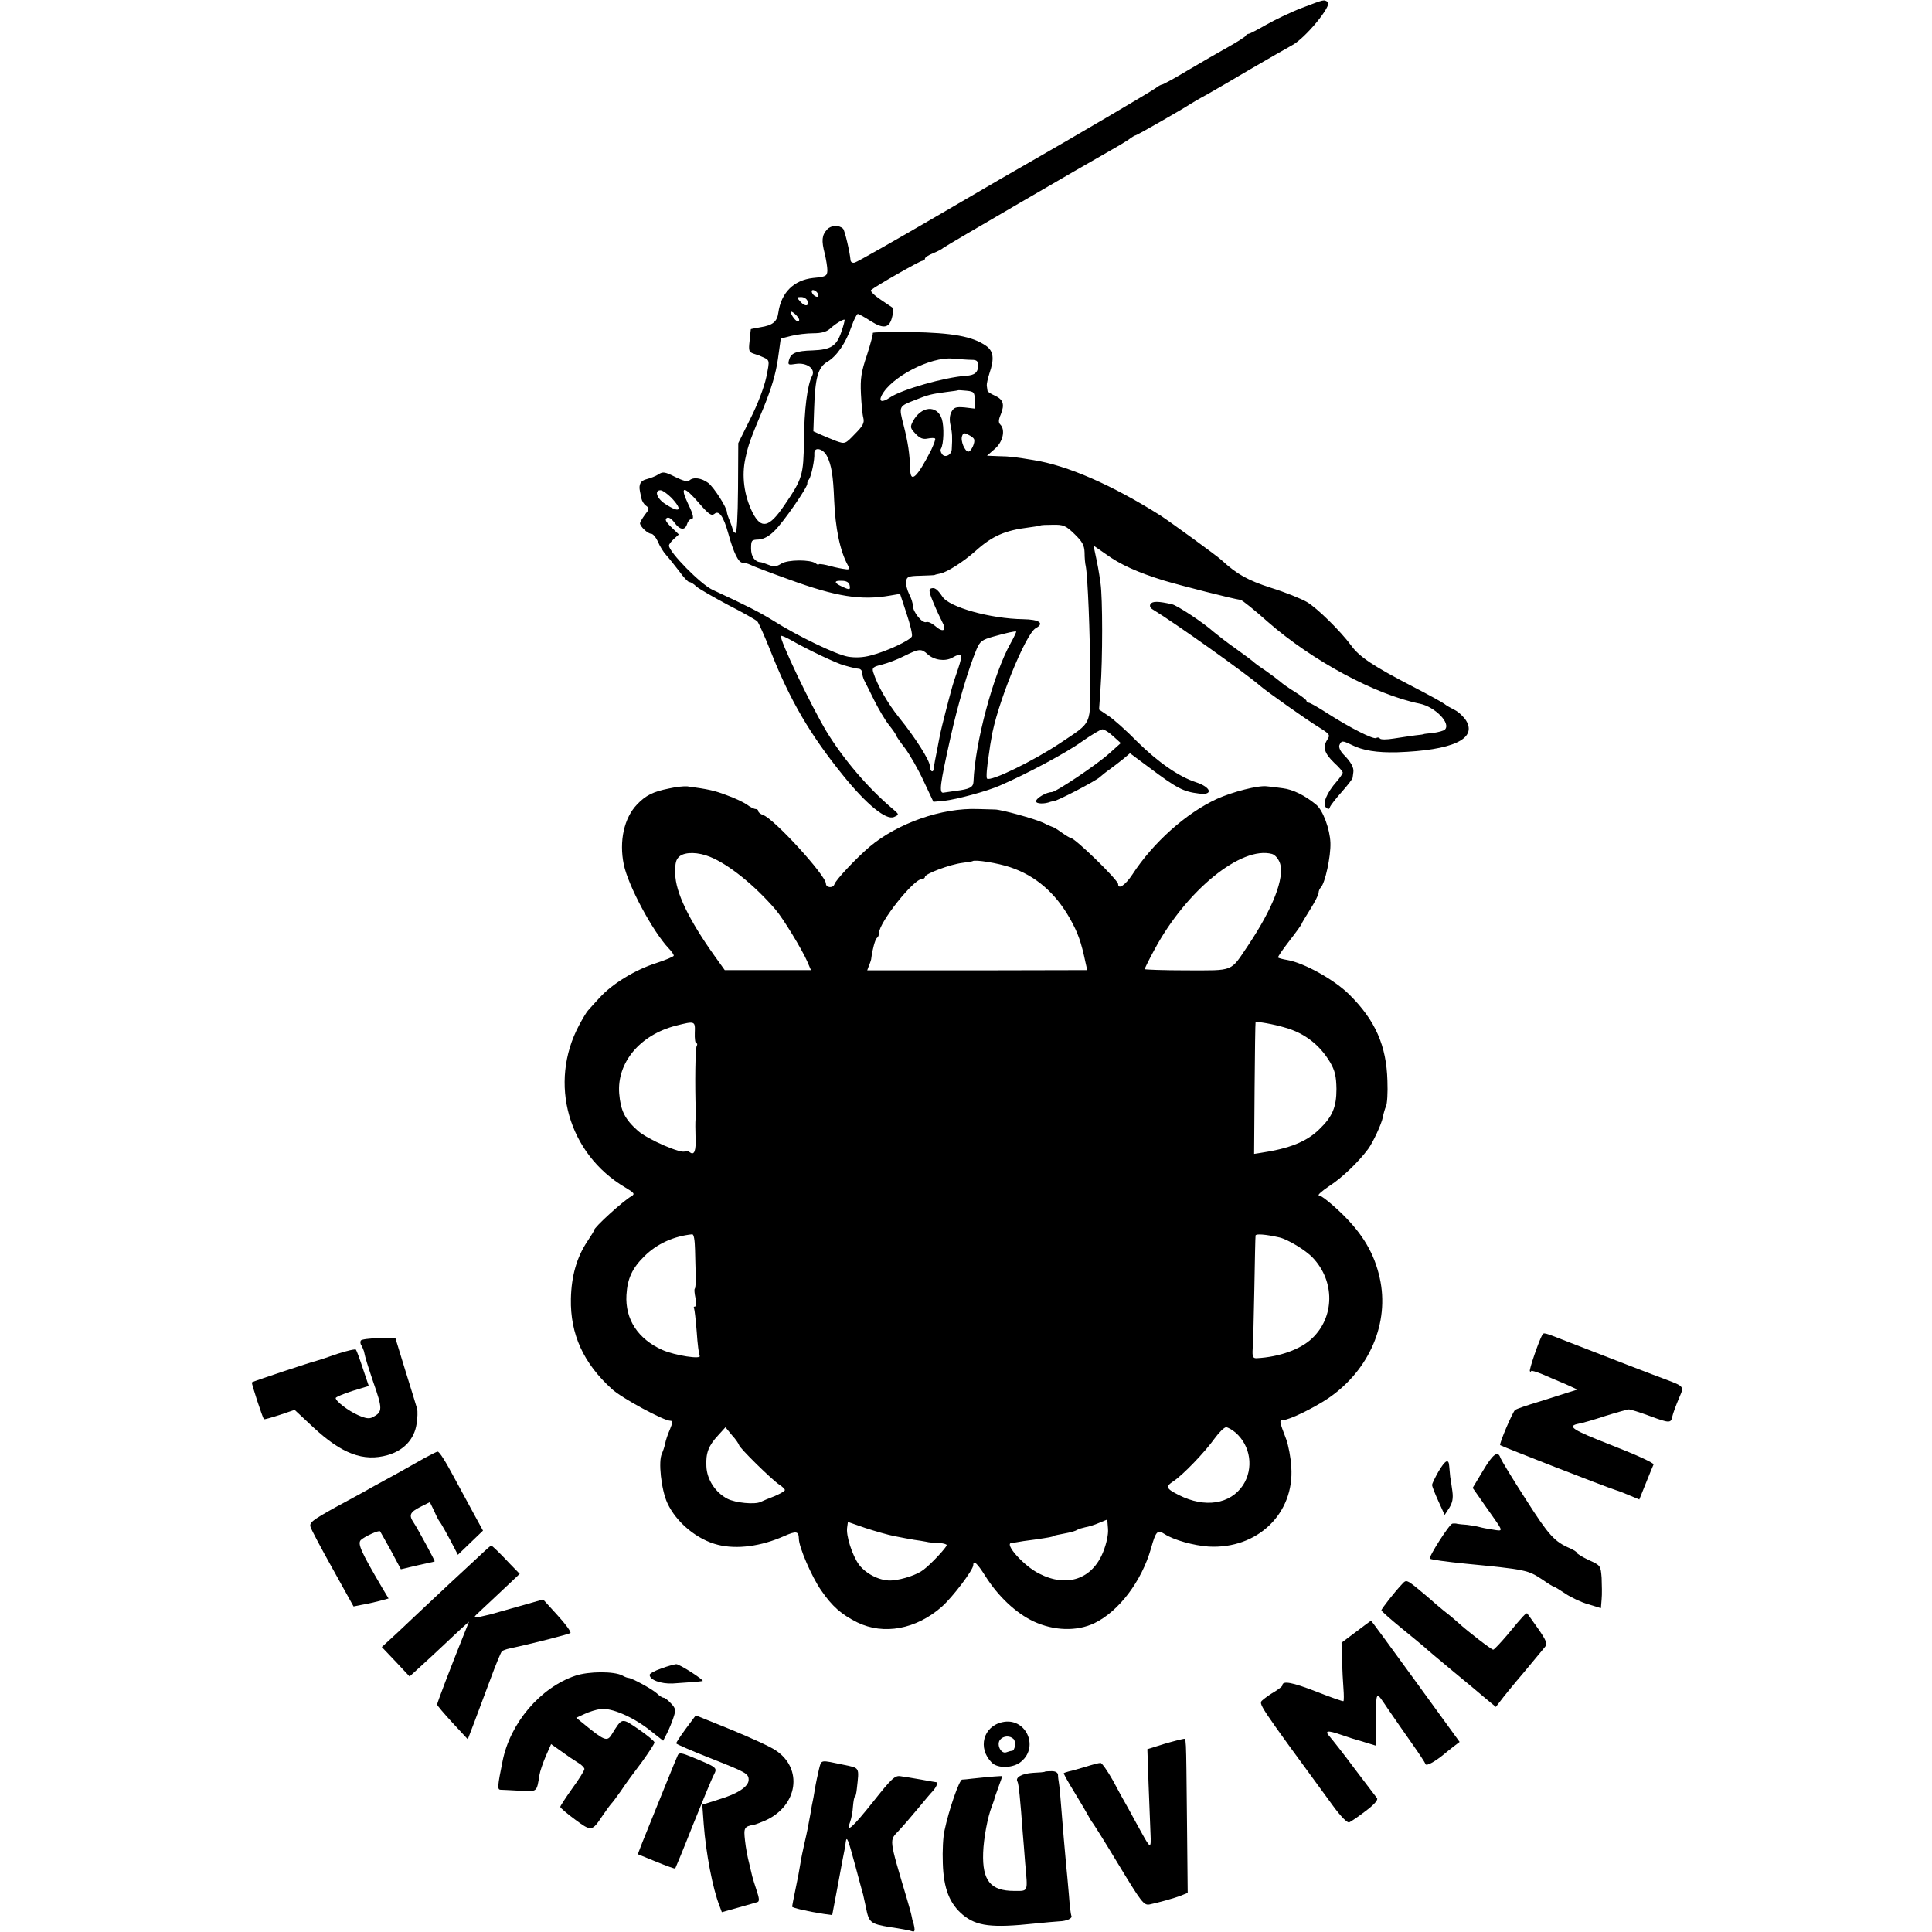 <?xml version="1.0" standalone="no"?>
<!DOCTYPE svg PUBLIC "-//W3C//DTD SVG 20010904//EN"
 "http://www.w3.org/TR/2001/REC-SVG-20010904/DTD/svg10.dtd">
<svg version="1.0" xmlns="http://www.w3.org/2000/svg"
 width="800pt" height="800pt" viewBox="0 0 800 800"
 preserveAspectRatio="xMidYMid meet">
<g transform="translate(0,800) scale(0.1,-0.1)"
fill="#000000" stroke="none">
<path d="M5390 7967 c-47 -18 -113 -50 -148 -70 -35 -20 -67 -37 -72 -37 -4 0
-10 -4 -12 -8 -1 -4 -34 -25 -73 -47 -38 -21 -114 -65 -168 -97 -53 -32 -101
-58 -105 -58 -4 0 -17 -7 -27 -15 -17 -13 -359 -214 -510 -300 -22 -12 -193
-111 -379 -220 -187 -109 -347 -200 -356 -202 -9 -3 -17 1 -18 9 -3 35 -24
124 -31 131 -16 16 -50 15 -66 -3 -22 -24 -24 -46 -10 -100 6 -25 11 -56 11
-70 -1 -23 -6 -26 -59 -31 -80 -9 -132 -60 -144 -143 -5 -38 -23 -53 -74 -61
-21 -4 -39 -7 -40 -8 0 -1 -3 -23 -5 -48 -5 -42 -3 -47 18 -54 12 -4 25 -8 28
-10 39 -17 38 -12 23 -87 -9 -42 -36 -113 -66 -172 l-50 -101 -1 -187 c-1
-121 -5 -187 -11 -185 -5 2 -10 8 -11 13 0 5 -6 22 -12 37 -7 16 -12 32 -12
36 0 19 -53 102 -77 121 -28 21 -63 26 -79 10 -6 -6 -26 -1 -58 15 -42 21 -51
23 -69 11 -12 -8 -34 -16 -49 -20 -26 -6 -34 -22 -28 -51 1 -5 4 -18 6 -29 2
-10 10 -24 19 -30 15 -11 14 -14 -5 -38 -11 -15 -20 -31 -20 -35 2 -15 33 -43
46 -43 8 0 20 -15 28 -32 7 -18 23 -44 35 -57 12 -13 36 -44 54 -67 17 -24 36
-44 41 -44 6 0 19 -8 30 -19 12 -10 71 -44 131 -76 61 -31 115 -62 121 -68 6
-7 30 -61 54 -121 81 -206 165 -349 302 -518 96 -119 178 -186 210 -171 22 10
22 10 -6 34 -102 86 -204 206 -273 319 -63 104 -199 388 -189 397 2 2 21 -6
42 -18 68 -39 188 -96 219 -104 17 -5 33 -9 38 -10 4 -2 14 -3 22 -4 8 0 15
-8 15 -16 0 -8 4 -23 9 -33 5 -9 23 -46 41 -82 18 -36 45 -82 61 -102 16 -20
29 -39 29 -42 0 -3 17 -28 38 -55 20 -27 55 -88 77 -136 l40 -85 45 4 c52 6
178 40 230 63 109 47 274 135 338 181 40 28 79 52 87 52 8 0 28 -13 45 -29
l31 -28 -48 -43 c-52 -47 -221 -160 -238 -160 -22 0 -65 -25 -65 -38 0 -11 35
-12 60 -2 3 1 8 2 11 2 11 -2 178 85 193 100 8 7 26 22 42 33 15 11 40 30 56
43 l27 23 78 -58 c116 -87 142 -101 208 -109 60 -8 51 26 -13 47 -71 23 -158
84 -242 167 -46 47 -101 96 -122 109 l-37 25 6 87 c9 120 9 376 0 436 -7 51
-12 77 -23 128 l-6 28 49 -34 c61 -45 136 -78 243 -111 74 -22 282 -75 317
-80 7 -1 58 -42 114 -92 183 -160 445 -301 629 -338 62 -13 129 -81 103 -107
-5 -5 -27 -11 -49 -14 -21 -2 -39 -4 -39 -5 0 -1 -16 -3 -35 -5 -19 -3 -59 -8
-88 -13 -30 -5 -55 -5 -58 0 -3 4 -10 6 -15 2 -12 -7 -108 42 -202 102 -37 24
-72 44 -77 44 -6 0 -10 3 -10 8 0 4 -21 20 -48 37 -26 16 -53 35 -60 42 -8 7
-35 27 -60 45 -26 17 -49 34 -52 38 -3 3 -34 26 -70 52 -36 25 -78 58 -95 72
-41 37 -150 109 -172 114 -57 13 -81 13 -89 1 -5 -8 -1 -17 10 -23 89 -54 387
-266 443 -315 26 -23 193 -141 242 -171 48 -30 50 -33 37 -53 -20 -31 -12 -56
28 -95 20 -18 36 -37 36 -41 0 -4 -11 -21 -25 -37 -41 -46 -60 -93 -45 -107
10 -9 14 -9 17 1 3 8 25 36 49 63 24 27 45 54 45 59 1 6 2 16 3 23 3 18 -11
43 -39 71 -15 15 -22 31 -19 40 8 20 13 20 50 2 47 -24 106 -33 190 -31 228 8
331 55 285 131 -10 16 -31 36 -47 44 -16 8 -36 19 -44 26 -8 6 -66 38 -128 70
-166 86 -223 124 -257 171 -44 60 -142 156 -183 180 -24 14 -91 41 -149 59
-96 31 -141 56 -204 114 -20 19 -212 158 -253 185 -201 127 -387 208 -527 230
-79 13 -93 15 -143 16 l-49 2 32 28 c34 29 45 79 23 101 -8 8 -8 19 2 42 17
42 10 62 -25 78 -16 7 -30 16 -30 20 -1 5 -2 14 -3 21 -1 6 4 29 11 51 21 61
17 92 -14 114 -56 39 -139 54 -310 57 -90 1 -161 0 -159 -4 2 -3 -9 -44 -24
-91 -24 -70 -28 -98 -25 -161 2 -41 6 -86 10 -100 5 -20 -2 -33 -35 -66 -40
-42 -41 -42 -78 -29 -20 8 -50 20 -65 27 l-29 13 3 90 c4 132 16 175 55 198
39 23 76 77 100 146 10 29 22 52 26 52 4 0 28 -13 54 -30 54 -34 78 -29 89 21
4 17 5 32 3 33 -1 2 -25 17 -51 35 -27 18 -45 36 -40 40 20 17 202 121 212
121 6 0 11 4 11 9 0 5 15 15 33 22 17 7 37 17 42 22 9 8 597 350 695 405 25
14 57 33 72 43 14 11 28 19 31 19 5 0 194 108 227 130 8 5 40 24 70 40 30 17
111 64 180 105 69 40 145 84 169 97 55 28 169 167 149 180 -17 10 -11 12 -108
-25z m-2002 -1186 c3 -8 -1 -12 -9 -9 -7 2 -15 10 -17 17 -3 8 1 12 9 9 7 -2
15 -10 17 -17z m-45 -26 c9 -23 -9 -26 -28 -5 -17 19 -17 20 2 20 12 0 23 -7
26 -15z m-47 -59 c15 -16 18 -26 6 -26 -4 0 -13 9 -20 20 -14 23 -7 26 14 6z
m188 -70 c-20 -59 -43 -74 -119 -77 -70 -2 -90 -11 -98 -40 -5 -20 -3 -21 28
-16 45 7 83 -20 68 -49 -20 -37 -33 -141 -34 -269 -2 -143 -6 -157 -81 -267
-63 -93 -96 -101 -132 -30 -35 70 -46 153 -29 226 12 56 20 77 74 206 33 81
51 141 60 202 l12 86 43 11 c23 6 65 11 92 11 33 0 54 6 68 18 21 20 57 42 61
38 2 -1 -4 -24 -13 -50z m539 -116 c22 0 27 -5 27 -24 0 -28 -14 -40 -50 -42
-88 -6 -267 -57 -315 -90 -32 -22 -48 -18 -34 9 39 76 203 161 294 152 28 -2
62 -5 78 -5z m13 -167 l0 -35 -42 5 c-36 3 -44 0 -54 -18 -8 -15 -9 -35 -4
-56 7 -32 8 -49 5 -99 -1 -25 -30 -38 -41 -19 -5 7 -7 16 -4 20 12 20 14 92 4
124 -20 60 -86 54 -120 -10 -12 -23 -11 -28 11 -51 18 -19 31 -24 50 -20 15 3
29 3 31 0 3 -2 -5 -23 -16 -47 -57 -112 -85 -139 -87 -84 -2 68 -9 114 -27
185 -21 81 -21 79 48 106 52 21 68 25 130 33 25 3 46 6 47 7 1 1 17 0 36 -2
30 -3 33 -7 33 -39z m-3 -161 c7 -11 -11 -52 -23 -52 -15 0 -34 46 -26 65 4
12 10 14 25 5 11 -5 22 -13 24 -18z m-609 -70 c19 -37 26 -81 30 -182 5 -117
24 -211 57 -271 9 -18 7 -19 -23 -14 -18 3 -48 10 -65 15 -18 4 -33 6 -33 3 0
-3 -6 -1 -12 4 -22 17 -117 16 -143 -1 -19 -12 -30 -14 -52 -5 -15 6 -30 11
-33 11 -24 1 -40 23 -40 56 0 35 2 37 31 38 20 1 43 13 65 35 37 35 140 184
137 197 -1 4 2 12 7 17 9 12 24 82 22 108 -1 28 36 20 52 -11z m-644 -173 c49
-52 36 -66 -25 -26 -35 22 -47 57 -20 57 8 0 28 -14 45 -31z m116 -24 c39 -45
50 -52 62 -43 19 17 38 -10 58 -82 22 -80 42 -120 59 -120 8 0 23 -4 33 -9 9
-5 80 -32 158 -60 197 -72 300 -88 420 -67 l41 7 27 -82 c15 -45 25 -87 22
-94 -6 -16 -106 -63 -170 -79 -33 -9 -65 -10 -95 -5 -50 9 -208 85 -309 149
-55 34 -109 62 -252 128 -49 23 -180 156 -180 183 0 5 9 17 20 27 l21 19 -31
30 c-23 22 -28 33 -19 38 7 5 19 -2 31 -18 23 -32 44 -35 53 -7 3 11 11 20 16
20 14 0 11 17 -11 62 -37 78 -19 79 46 3z m1553 -126 c33 -32 41 -47 42 -77 0
-20 2 -46 5 -57 8 -43 18 -279 18 -453 1 -211 11 -188 -124 -279 -111 -74
-289 -161 -303 -147 -4 5 -1 47 9 109 2 17 6 42 9 57 20 133 142 435 184 457
37 20 15 36 -52 37 -136 2 -308 50 -335 94 -21 31 -32 39 -48 33 -9 -3 -6 -19
12 -61 13 -31 29 -65 34 -74 22 -40 6 -50 -29 -19 -13 11 -28 18 -36 15 -16
-6 -55 42 -55 68 0 10 -7 33 -16 49 -8 17 -14 40 -12 52 3 19 9 22 58 23 30 1
57 2 60 3 3 2 13 4 23 6 28 5 98 50 147 94 69 62 122 85 220 97 25 3 46 7 48
8 1 2 24 3 51 3 44 1 54 -3 90 -38z m-931 -212 c4 -20 1 -21 -33 -5 -33 15
-32 25 2 23 18 0 29 -7 31 -18z m667 -240 c-71 -126 -148 -413 -154 -574 -1
-23 -16 -31 -75 -38 -19 -3 -41 -6 -48 -7 -21 -5 -16 32 28 229 31 139 74 284
108 365 14 33 23 39 69 52 56 16 90 23 95 21 1 -1 -9 -23 -23 -48z m-344 -46
c26 -24 71 -31 101 -15 42 24 46 17 26 -43 -11 -32 -24 -71 -28 -88 -12 -42
-41 -156 -46 -180 -2 -11 -9 -43 -14 -72 -6 -28 -12 -61 -13 -72 -1 -24 -17
-17 -17 8 0 22 -60 117 -128 201 -46 57 -89 132 -106 186 -6 19 -1 23 36 32
24 6 66 22 93 36 61 30 70 31 96 7z"/>
<path d="M2770 4735 c-65 -13 -96 -28 -132 -66 -54 -56 -75 -152 -55 -249 18
-87 119 -276 186 -347 12 -12 21 -26 21 -30 0 -4 -33 -18 -73 -31 -88 -28
-182 -86 -234 -143 -21 -23 -43 -47 -48 -53 -6 -6 -22 -33 -37 -61 -128 -240
-45 -533 191 -672 37 -22 41 -27 26 -36 -34 -19 -155 -129 -155 -141 0 -3 -13
-24 -29 -48 -43 -65 -65 -142 -67 -236 -3 -147 52 -267 170 -374 40 -37 214
-131 241 -131 11 0 11 -7 -1 -36 -9 -20 -18 -47 -20 -60 -3 -13 -9 -31 -13
-40 -16 -31 -3 -149 22 -204 37 -81 124 -153 211 -174 78 -19 177 -6 272 36
52 23 61 21 62 -11 0 -34 53 -157 92 -213 46 -67 84 -100 150 -133 109 -53
243 -29 350 65 44 39 130 152 130 172 0 23 16 9 50 -45 53 -84 126 -153 200
-188 84 -39 179 -42 252 -7 101 49 195 173 234 309 20 72 27 79 56 60 38 -25
122 -48 183 -52 202 -11 355 137 342 329 -2 39 -12 90 -21 115 -29 76 -30 80
-12 80 24 0 125 49 186 90 171 117 255 313 213 499 -22 99 -69 180 -155 264
-43 42 -87 77 -96 77 -9 0 11 18 44 40 51 33 119 98 159 152 20 27 56 104 61
132 3 16 9 36 13 45 5 9 8 57 6 106 -4 145 -50 250 -157 356 -62 62 -188 132
-258 144 -19 3 -36 8 -38 10 -2 2 19 33 47 69 28 36 51 68 51 71 0 2 16 29 35
59 19 30 35 61 35 69 0 7 4 17 9 22 18 18 42 129 40 185 -2 57 -31 135 -59
158 -46 38 -96 63 -138 68 -26 4 -56 7 -66 8 -35 5 -143 -23 -207 -52 -128
-59 -265 -182 -350 -313 -29 -44 -59 -64 -59 -40 0 17 -179 191 -196 191 -3 0
-20 10 -37 22 -18 13 -34 23 -37 23 -3 1 -21 8 -40 18 -37 17 -174 55 -200 55
-8 0 -40 1 -70 2 -150 6 -334 -59 -450 -157 -55 -47 -140 -137 -145 -155 -6
-17 -35 -14 -35 3 0 34 -216 270 -260 284 -11 4 -20 11 -20 16 0 5 -5 9 -11 9
-6 0 -23 8 -37 19 -15 10 -53 28 -85 39 -50 19 -74 24 -162 36 -11 1 -45 -2
-75 -9z m170 -283 c77 -31 184 -117 271 -218 32 -37 112 -169 132 -216 l15
-35 -179 0 -178 0 -43 60 c-106 149 -161 263 -162 339 -1 46 3 60 19 73 24 18
76 17 125 -3z m2327 12 c13 -4 26 -19 33 -38 20 -61 -29 -187 -132 -341 -75
-111 -55 -103 -254 -103 -96 0 -174 3 -174 5 0 3 18 40 41 82 132 245 359 429
486 395z m-1084 -55 c105 -35 187 -106 247 -212 34 -60 47 -98 65 -183 l7 -31
-455 -1 -456 0 8 22 c5 11 9 24 9 29 4 34 16 78 23 83 5 3 9 12 9 21 0 43 143
223 177 223 7 0 13 4 13 9 0 13 105 52 155 58 22 3 41 6 42 7 9 8 106 -8 156
-25z m-1306 -686 c-1 -24 2 -43 6 -43 5 0 5 -5 2 -11 -6 -8 -8 -159 -4 -269 0
-8 0 -24 -1 -35 -1 -11 -1 -43 0 -71 3 -59 -5 -80 -24 -65 -7 6 -16 8 -19 4
-13 -13 -156 49 -196 85 -54 48 -71 83 -77 154 -10 128 86 243 235 281 79 20
80 20 78 -30z m2444 22 c82 -23 144 -72 187 -144 20 -35 25 -57 26 -110 0 -76
-17 -115 -71 -167 -53 -52 -124 -80 -244 -98 l-26 -4 2 272 c1 149 3 272 4
273 2 5 76 -8 122 -22z m-2443 -920 c1 -36 2 -86 3 -111 0 -25 -1 -48 -4 -50
-3 -3 -1 -21 3 -40 5 -20 4 -34 -2 -34 -5 0 -7 -3 -4 -8 2 -4 7 -47 11 -97 3
-49 9 -93 12 -99 10 -16 -102 1 -154 24 -101 45 -155 127 -149 228 4 68 24
111 75 161 52 51 120 82 197 90 7 1 11 -23 12 -64z m2420 51 c34 -8 108 -52
138 -84 92 -97 91 -245 -3 -334 -47 -45 -135 -77 -228 -82 -17 -1 -20 5 -18
39 2 22 5 135 7 250 2 116 4 214 5 219 1 8 42 5 99 -8z m-2238 -859 c0 -11
135 -143 166 -164 13 -8 24 -19 24 -23 0 -4 -19 -15 -42 -25 -24 -9 -50 -20
-58 -24 -24 -12 -105 -4 -138 13 -50 26 -85 80 -87 134 -3 56 9 86 49 129 l30
33 27 -33 c16 -17 28 -36 29 -40z m2056 51 c63 -55 76 -148 31 -218 -53 -79
-158 -95 -265 -41 -54 27 -57 35 -24 57 39 25 131 121 171 177 19 26 40 47 48
47 7 0 25 -10 39 -22z m-548 -494 c-45 -113 -150 -149 -265 -90 -63 31 -146
124 -115 127 4 0 14 2 22 3 8 2 42 7 75 11 61 9 73 11 78 15 2 2 18 5 59 13
15 3 32 8 38 12 6 4 21 8 34 11 13 2 39 10 57 18 l34 14 3 -38 c2 -23 -6 -61
-20 -96z m-863 65 c28 -6 64 -12 80 -15 17 -2 39 -6 50 -8 11 -3 35 -5 53 -5
17 -1 32 -5 32 -9 0 -9 -65 -79 -96 -102 -25 -20 -84 -40 -128 -44 -46 -5
-108 24 -139 65 -28 38 -55 122 -49 155 l3 22 72 -25 c40 -13 95 -29 122 -34z"/>
<path d="M6386 2472 c-13 -22 -56 -146 -51 -150 3 -3 5 -3 5 1 0 3 21 -3 48
-14 26 -11 57 -25 70 -30 12 -5 34 -14 48 -21 l26 -12 -39 -12 c-21 -7 -76
-24 -123 -39 -47 -14 -90 -29 -96 -33 -10 -7 -68 -143 -62 -146 13 -8 434
-172 478 -186 14 -4 41 -15 62 -24 l36 -15 27 67 c15 37 29 72 32 78 2 6 -72
40 -172 79 -167 65 -189 80 -137 90 13 2 62 16 110 32 48 15 92 27 97 27 6 0
45 -12 88 -28 78 -29 86 -29 91 -4 4 17 14 45 32 87 17 39 16 41 -56 68 -44
16 -239 91 -413 159 -97 38 -94 37 -101 26z"/>
<path d="M1494 2449 c-3 -5 -2 -15 3 -21 4 -7 8 -17 10 -23 6 -30 15 -57 37
-123 41 -117 41 -128 0 -150 -15 -8 -29 -6 -61 8 -41 18 -93 58 -93 71 0 4 31
17 68 29 l69 21 -24 71 c-13 40 -26 75 -29 79 -2 4 -37 -4 -77 -17 -39 -14
-79 -27 -87 -29 -22 -5 -263 -85 -267 -89 -3 -3 44 -146 50 -153 2 -1 31 7 65
18 l62 21 76 -71 c119 -111 209 -145 310 -116 66 19 110 66 119 129 4 24 5 52
2 63 -3 10 -24 80 -48 156 l-42 137 -69 -1 c-38 -1 -71 -5 -74 -10z"/>
<path d="M1755 1961 c-27 -16 -77 -43 -110 -62 -33 -18 -81 -44 -106 -58 -25
-15 -94 -52 -153 -84 -93 -52 -106 -62 -100 -80 3 -11 45 -90 92 -174 l86
-155 35 7 c20 3 53 11 73 16 l37 10 -28 47 c-87 148 -101 180 -87 195 16 15
75 42 80 36 1 -2 22 -38 45 -80 l41 -77 38 9 c20 5 52 12 70 16 17 3 32 7 32
8 0 5 -73 140 -87 160 -21 31 -16 43 27 65 l40 20 18 -37 c9 -21 19 -40 22
-43 5 -5 36 -60 63 -113 l13 -25 52 50 52 50 -42 77 c-23 42 -55 101 -71 131
-43 81 -68 120 -75 119 -4 0 -29 -13 -57 -28z"/>
<path d="M6140 1909 l-42 -70 26 -37 c14 -20 38 -55 54 -77 47 -67 47 -66 5
-59 -21 3 -47 8 -57 11 -11 3 -34 7 -51 9 -17 1 -35 3 -40 4 -6 2 -15 2 -21 1
-12 -1 -100 -139 -93 -145 4 -4 69 -13 149 -21 248 -24 257 -26 317 -66 23
-16 44 -29 47 -29 3 0 24 -13 48 -29 24 -16 66 -36 95 -44 l52 -16 3 37 c2 20
1 60 0 88 -4 51 -4 52 -53 74 -27 13 -49 26 -49 30 0 3 -12 11 -27 18 -66 28
-89 53 -184 202 -55 85 -102 163 -106 173 -10 32 -31 17 -73 -54z"/>
<path d="M5956 1906 c-14 -25 -26 -49 -26 -55 0 -6 12 -36 26 -67 l26 -57 19
29 c13 21 17 39 13 69 -3 22 -7 49 -9 60 -1 11 -3 30 -4 43 -2 34 -16 27 -45
-22z"/>
<path d="M2003 1574 c-15 -14 -79 -74 -142 -132 -126 -118 -130 -122 -218
-205 l-62 -57 58 -61 57 -61 46 42 c26 23 68 63 95 88 27 26 62 58 77 72 l28
25 -22 -55 c-57 -142 -110 -282 -110 -288 0 -4 29 -38 64 -76 l63 -68 26 68
c14 38 44 118 67 179 22 60 44 113 48 117 4 4 18 9 32 12 94 20 246 59 252 64
4 4 -20 37 -53 73 l-60 66 -102 -29 c-56 -16 -109 -31 -117 -33 -82 -19 -79
-21 -30 25 25 23 69 65 98 92 l54 51 -39 40 c-43 46 -75 77 -79 77 -2 0 -16
-12 -31 -26z"/>
<path d="M5807 1442 c-30 -31 -87 -104 -87 -110 1 -4 37 -36 81 -72 44 -36 88
-72 97 -80 9 -9 62 -53 117 -99 55 -45 118 -98 139 -116 l40 -33 20 26 c11 15
54 68 96 117 41 50 81 97 88 106 10 13 5 26 -29 75 -23 32 -43 61 -45 63 -4 4
-18 -10 -81 -87 -29 -34 -56 -63 -60 -63 -7 0 -106 76 -144 111 -9 8 -35 31
-59 49 -23 19 -48 40 -54 46 -6 6 -32 27 -57 48 -43 35 -47 36 -62 19z"/>
<path d="M5615 1243 l-60 -45 2 -72 c1 -39 4 -92 6 -118 2 -26 2 -49 0 -52 -2
-2 -53 16 -114 40 -98 38 -139 46 -139 25 0 -4 -15 -15 -32 -26 -18 -10 -40
-26 -49 -34 -19 -17 -28 -3 291 -439 33 -45 59 -71 67 -68 7 3 38 24 68 47 36
27 52 46 47 53 -5 6 -46 61 -92 121 -45 61 -92 120 -103 133 -24 26 -12 29 48
8 22 -8 63 -21 92 -29 l52 -16 -1 77 c0 161 -4 154 49 76 26 -38 71 -103 100
-144 29 -41 54 -79 56 -85 3 -9 37 9 75 40 9 8 28 23 41 33 l25 19 -183 252
c-100 138 -183 251 -184 250 -1 0 -29 -21 -62 -46z"/>
<path d="M2738 1091 c-27 -9 -48 -21 -48 -26 0 -21 46 -38 95 -36 47 3 115 8
124 10 11 2 -96 71 -109 70 -8 -1 -36 -8 -62 -18z"/>
<path d="M2382 1061 c-145 -49 -270 -196 -301 -354 -21 -103 -22 -117 -9 -118
7 0 43 -2 80 -4 74 -4 70 -7 82 66 2 14 14 49 26 77 l22 50 41 -29 c23 -17 54
-38 69 -47 16 -9 28 -22 28 -27 0 -6 -22 -42 -50 -80 -27 -38 -50 -73 -50 -77
0 -4 28 -28 62 -53 68 -50 69 -49 114 18 16 23 31 44 34 47 4 3 22 27 41 54
18 28 58 82 87 120 28 39 52 75 52 81 0 5 -30 30 -65 54 -72 49 -68 50 -112
-21 -19 -31 -30 -27 -121 48 l-26 21 35 16 c19 9 48 18 65 20 44 7 134 -32
203 -86 l57 -45 16 31 c9 18 21 47 27 66 10 30 9 37 -11 58 -12 13 -25 23 -30
23 -5 0 -18 8 -28 18 -20 18 -102 63 -117 64 -4 0 -16 4 -26 10 -34 18 -139
18 -195 -1z"/>
<path d="M2840 842 c-22 -30 -40 -57 -40 -61 0 -3 62 -30 138 -60 152 -60 162
-65 162 -91 0 -28 -46 -58 -123 -81 l-69 -22 6 -81 c9 -119 37 -266 65 -337
l10 -27 68 19 c37 10 73 21 80 23 8 3 7 16 -4 48 -8 24 -16 50 -18 58 -2 8 -8
33 -13 55 -6 22 -14 64 -17 93 -6 53 -4 59 37 66 7 1 29 10 48 18 134 61 156
215 42 290 -21 15 -105 53 -185 86 l-146 59 -41 -55z"/>
<path d="M4151 869 c-80 -17 -104 -108 -44 -168 25 -25 90 -23 122 5 75 63 17
184 -78 163z m46 -70 c11 -11 6 -49 -7 -49 -5 0 -15 -3 -23 -6 -22 -8 -42 32
-26 52 14 17 41 18 56 3z"/>
<path d="M4818 778 l-67 -21 5 -146 c3 -80 7 -172 8 -204 3 -64 0 -63 -38 6
-14 26 -38 68 -52 95 -15 26 -45 80 -66 120 -22 39 -45 72 -51 72 -7 0 -34 -7
-62 -16 -27 -8 -58 -17 -69 -19 -10 -3 -20 -6 -21 -7 -2 -2 19 -39 46 -83 27
-44 52 -87 56 -95 4 -8 11 -19 15 -25 5 -5 55 -85 111 -178 94 -155 103 -167
127 -163 34 7 100 25 131 37 l27 11 -3 301 c-4 368 -2 337 -17 336 -7 -1 -43
-10 -80 -21z"/>
<path d="M2807 733 c-4 -7 -98 -240 -148 -364 l-18 -47 76 -31 c42 -17 77 -30
79 -28 1 1 35 83 74 182 40 99 78 192 86 206 15 30 14 30 -90 73 -43 18 -53
19 -59 9z"/>
<path d="M3391 673 c-5 -21 -13 -58 -17 -83 -4 -25 -8 -47 -9 -50 -1 -3 -5
-25 -9 -50 -11 -59 -12 -67 -25 -123 -6 -26 -14 -64 -17 -85 -3 -20 -12 -68
-20 -105 -8 -38 -14 -70 -14 -72 0 -5 65 -20 130 -30 l36 -5 24 127 c13 71 25
135 27 143 2 8 4 23 5 32 4 29 10 12 40 -99 16 -60 30 -112 32 -118 1 -5 6
-28 11 -50 13 -67 18 -71 101 -85 43 -6 84 -14 91 -17 9 -4 12 2 9 18 -3 13
-5 24 -6 24 -1 0 -3 9 -5 20 -2 11 -11 43 -19 70 -77 259 -74 242 -34 285 18
19 53 60 78 90 25 30 53 64 63 74 15 17 22 36 15 36 -2 0 -30 5 -63 11 -33 6
-72 12 -86 14 -23 4 -37 -9 -113 -105 -87 -109 -114 -133 -96 -85 5 14 11 43
12 65 2 22 5 40 8 40 3 0 6 15 8 33 10 91 13 85 -53 99 -101 21 -93 23 -104
-19z"/>
<path d="M4327 664 c-1 -2 -24 -4 -50 -5 -46 -3 -74 -19 -64 -36 5 -7 12 -75
22 -213 2 -25 7 -81 10 -125 11 -122 14 -115 -45 -115 -98 0 -133 42 -129 158
2 60 19 150 36 192 3 8 7 20 9 25 1 6 9 30 18 54 9 24 16 45 16 46 0 2 -51 -2
-125 -10 -16 -2 -35 -4 -41 -4 -12 -1 -55 -125 -73 -211 -6 -25 -9 -85 -7
-135 3 -105 28 -168 83 -214 57 -47 119 -55 298 -36 39 4 84 8 100 9 33 1 58
13 51 24 -2 4 -7 43 -10 87 -4 44 -9 103 -12 130 -6 62 -12 137 -20 235 -3 41
-7 84 -9 95 -2 11 -4 27 -4 36 -1 9 -10 15 -26 15 -14 0 -27 -1 -28 -2z"/>
</g>
</svg>
